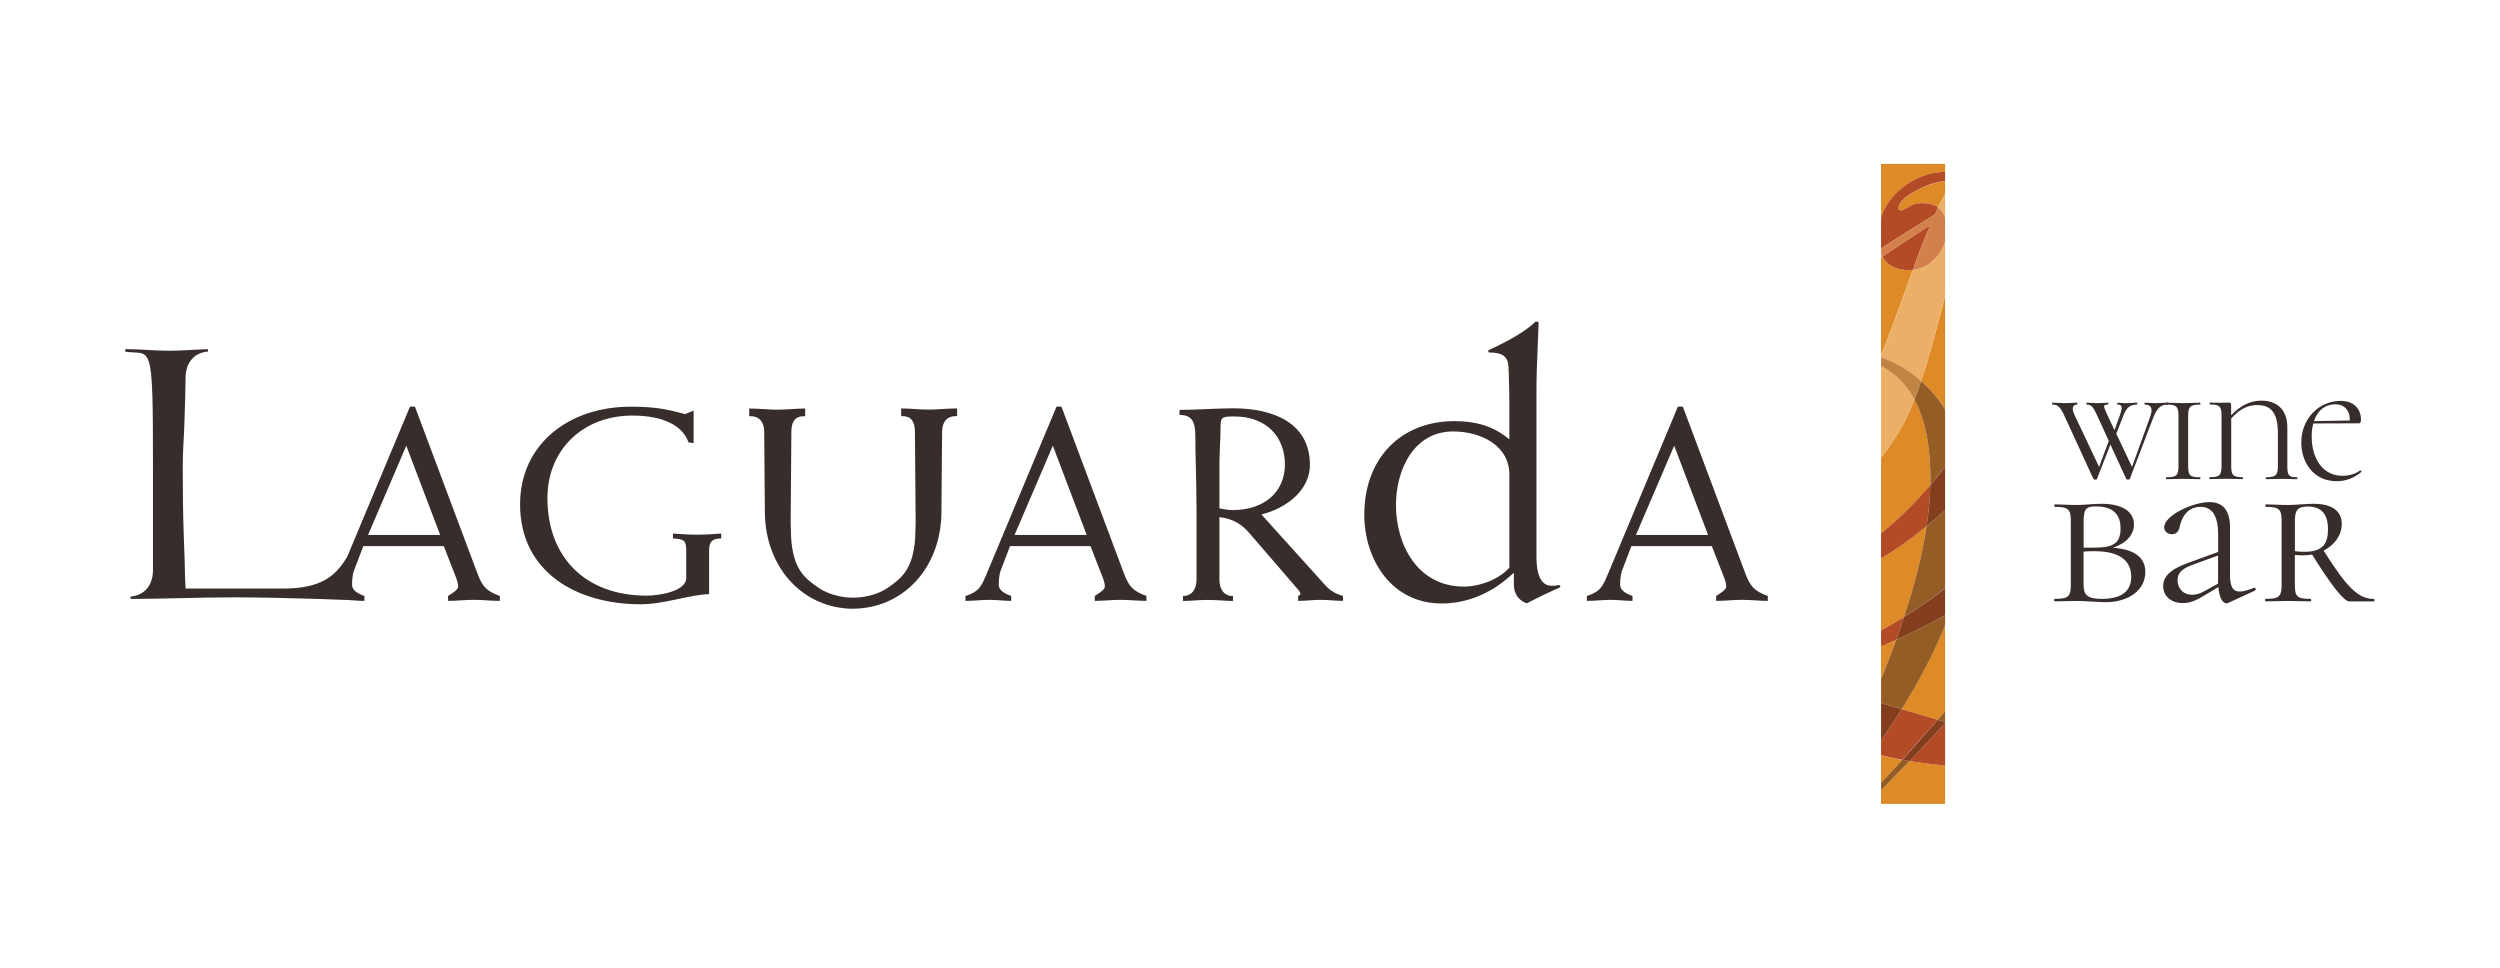 <?xml version="1.0" encoding="UTF-8"?>
<!-- Generator: Adobe Illustrator 26.2.1, SVG Export Plug-In . SVG Version: 6.00 Build 0)  -->
<svg xmlns="http://www.w3.org/2000/svg" xmlns:xlink="http://www.w3.org/1999/xlink" version="1.1" id="Capa_1" x="0px" y="0px" viewBox="0 0 310 120" style="enable-background:new 0 0 310 120;" xml:space="preserve">
<style type="text/css">
	.st0{fill:#372E2C;}
	.st1{clip-path:url(#SVGID_00000053541909121129943580000002467640821743042720_);fill:#DD8A27;}
	.st2{clip-path:url(#SVGID_00000053541909121129943580000002467640821743042720_);fill:#945D25;}
	.st3{clip-path:url(#SVGID_00000053541909121129943580000002467640821743042720_);fill:#B34B26;}
	.st4{clip-path:url(#SVGID_00000053541909121129943580000002467640821743042720_);fill:#833E1E;}
	.st5{clip-path:url(#SVGID_00000053541909121129943580000002467640821743042720_);fill:#ECAF68;}
	.st6{clip-path:url(#SVGID_00000053541909121129943580000002467640821743042720_);fill:#C08545;}
	.st7{clip-path:url(#SVGID_00000053541909121129943580000002467640821743042720_);fill:#D3804A;}
</style>
<g>
	<g>
		<path class="st0" d="M87.94,73.67c-2.78,0.13-5.52,1.26-8.52,1.26c-7.94,0-14.93-4.01-14.93-12.39c0-7.5,6.1-12.11,13.68-12.11    c2.67,0,4.2,0.2,6.77,0.92l1.07-0.44v4.04l-0.64-0.1c-0.71-2.07-3.13-3.32-6.95-3.32c-6.2,0-10.54,4.31-10.54,10.22    c0,7.26,4.6,12.11,12.33,12.11c1.35,0,4.88-0.48,4.88-2.2V68.3c0-1.29-0.25-1.46-1.64-1.53v-0.61c0.99,0.07,2,0.14,2.99,0.14    c1,0,2-0.07,2.99-0.14v0.61c-1.03,0-1.5,0.34-1.5,1.42V73.67z"></path>
		<path class="st0" d="M125.24,67.72l-1.14,2.99c-0.25,0.65-0.25,1.5-0.25,1.83c0,0.61,0.64,1.05,1.54,1.36v0.61    c-0.89,0-1.82-0.13-2.71-0.13c-0.92,0-1.85,0.13-2.96,0.13V73.9c1.78-0.55,2.03-1.36,2.67-2.85l8.62-20.63h0.61l7.73,20.63    c0.61,1.63,1.1,2.24,2.81,2.85v0.61c-1.07,0-2.13-0.13-3.21-0.13c-1.07,0-2.14,0.13-3.2,0.13V73.9c0.46-0.31,1.25-0.75,1.25-1.15    c0-0.54-0.21-0.99-0.39-1.46l-1.39-3.57H125.24z M125.81,66.33h8.94l-4.2-11.06L125.81,66.33z"></path>
		<path class="st0" d="M59.18,71.05l-7.73-20.63h-0.61L43.07,69c-1.48,2.53-3.35,3.98-7.99,3.98H23.02l-0.06-1.04    c-0.06-2.75-0.09-3.06-0.17-5.47c-0.1-2.7-0.13-5.83-0.13-8.37c0-2.69,0.13-2.98,0.22-6.02c0.07-2.24,0.13-4.16,0.13-5.18    c0-1.93,1.06-3.17,2.78-3.31v-0.29c-0.58,0.01-1.2,0.05-1.86,0.08c-0.92,0.05-1.96,0.11-3.06,0.11c-0.85,0-1.71-0.05-2.6-0.1    c-0.87-0.05-1.76-0.09-2.73-0.1v0.32c3.27,0.47,3.43-1.76,3.43,14.48v12.57c0,1.92-1.05,3.17-2.78,3.31v0.3    c2.07-0.01,4.16-0.05,6.2-0.1c2.17-0.05,4.42-0.1,6.64-0.1c2.85,0,7.11,0.09,10.5,0.2c1.11,0.04,2.13,0.07,2.97,0.11    c0.41,0,0.83,0.03,1.24,0.06c0.49,0.04,0.97,0.07,1.45,0.07V73.9c-0.89-0.31-1.53-0.75-1.53-1.36c0-0.34,0-1.19,0.25-1.83    l1.14-2.99h9.98l1.39,3.57c0.18,0.47,0.39,0.92,0.39,1.46c0,0.4-0.79,0.84-1.25,1.15v0.61c1.07,0,2.13-0.13,3.21-0.13    c1.07,0,2.14,0.13,3.21,0.13V73.9C60.28,73.29,59.78,72.68,59.18,71.05z M45.64,66.33l4.74-11.06l4.2,11.06H45.64z"></path>
		<path class="st0" d="M202.29,67.72l-1.14,2.99c-0.25,0.65-0.25,1.5-0.25,1.83c0,0.61,0.64,1.05,1.53,1.36v0.61    c-0.89,0-1.82-0.13-2.71-0.13c-0.92,0-1.85,0.13-2.95,0.13V73.9c1.78-0.55,2.03-1.36,2.67-2.85l8.62-20.63h0.61l7.73,20.63    c0.61,1.63,1.11,2.24,2.81,2.85v0.61c-1.07,0-2.14-0.13-3.21-0.13c-1.06,0-2.14,0.13-3.2,0.13V73.9c0.47-0.31,1.25-0.75,1.25-1.15    c0-0.54-0.21-0.99-0.39-1.46l-1.39-3.57H202.29z M202.86,66.33h8.94l-4.2-11.06L202.86,66.33z"></path>
		<path class="st0" d="M148.36,62.67c0-3.05-0.14-6.14-0.14-8.58c0-1.76-0.39-2.64-1.96-2.64v-0.62c1.71,0,4.78-0.2,6.66-0.2    c4.91,0,9.51,1.77,9.51,7.02c0,3.16-2.96,5.4-6.02,6.14l7.87,8.72c0.75,0.84,1.39,1.12,2.25,1.39v0.61    c-0.93,0-1.85-0.13-2.78-0.13c-0.93,0-1.85,0.13-2.78,0.13V73.9c0.11-0.07,0.29-0.17,0.29-0.24c0-0.1-0.14-0.37-0.29-0.54    l-6.09-7.06c-0.85-0.98-1.96-1.76-3.67-1.93v7.74c0,1.05,0.46,2.04,1.68,2.04v0.61c-0.89,0-1.96-0.13-3.17-0.13    c-1.07,0-2.14,0.13-3.03,0.13V73.9c1.21,0,1.68-0.98,1.68-2.04V62.67z M151.21,63.04c0.43,0.07,1,0.21,1.64,0.21    c3.92,0,6.48-2.24,6.48-5.67c0-3.32-2.21-5.94-6.27-5.94c-1.43,0-1.71,0.07-1.71,1.15c0,1.56-0.14,3.39-0.14,4.85V63.04z"></path>
		<path class="st0" d="M105.78,75.5l-0.04-0.16l-0.01,0.16l-0.15-0.01c-0.54-0.01-1.1-0.07-1.65-0.17    c-5.22-0.91-8.87-5.49-9.08-11.39c0-0.17-0.01-0.75-0.01-0.87l-0.08-9.52c0-0.58-0.17-1.93-1.7-1.93H92.9v-0.95h0.15    c0.58,0,1.15,0.04,1.69,0.07c0.53,0.03,1.08,0.07,1.62,0.07c0.62,0,1.21-0.04,1.78-0.07c0.54-0.04,1.04-0.07,1.54-0.07h0.16v0.95    h-0.16c-1.04,0-1.55,0.63-1.55,1.93l-0.09,11.31l0.06,1.89c0.28,3.75,1.54,4.88,3.42,6.16c0.87,0.57,1.59,0.81,2.46,1.01    c0.58,0.13,1.18,0.2,1.81,0.2c0.62,0,1.23-0.07,1.81-0.2c0.88-0.2,1.59-0.44,2.46-1.01c1.88-1.29,3.14-2.41,3.42-6.17l0.06-1.9    l-0.09-11.3c0-1.3-0.51-1.93-1.56-1.93h-0.15v-0.95h0.15c0.5,0,1.01,0.03,1.54,0.07c0.57,0.04,1.15,0.07,1.78,0.07    c0.54,0,1.09-0.04,1.62-0.07c0.55-0.04,1.11-0.07,1.69-0.07h0.16v0.95h-0.16c-1.53,0-1.7,1.35-1.7,1.93l-0.08,9.53    c0,0.11,0,0.69-0.01,0.86c-0.2,5.9-3.85,10.47-9.08,11.39c-0.56,0.1-1.11,0.16-1.65,0.17v0l-0.18,0L105.78,75.5z"></path>
		<path class="st0" d="M178.77,74.83c-6.3,0-9.6-5.54-9.6-11.01c0-6.94,4.49-11.6,11.18-11.6c2.62,0,4.63,0.6,6.32,1.88l0.49,0.37    v-3.79c0-1.05,0-1.22-0.01-1.6l-0.02-1.11c-0.03-1.42-0.04-1.71-0.08-2.5c-0.07-1.26-0.73-1.75-2.35-1.76    c-0.08,0-0.14-0.05-0.16-0.13c-0.02-0.08,0.02-0.15,0.09-0.18c2.75-1.27,4.61-2.4,5.71-3.46c0.03-0.03,0.07-0.05,0.11-0.05h0.17    c0.04,0,0.09,0.02,0.12,0.05c0.03,0.03,0.05,0.08,0.05,0.12c-0.05,1.39-0.1,2.42-0.13,3.28c-0.09,2.11-0.14,3.17-0.14,5.94v19.61    c0,0.93,0,3.75,1.89,3.75c0.31,0,0.6-0.03,0.87-0.09c0.01,0,0.02,0,0.03,0c0.07,0,0.13,0.04,0.16,0.11    c0.03,0.08-0.01,0.17-0.09,0.2c-1.25,0.55-2.75,1.27-3.99,1.92c-0.02,0.01-0.05,0.02-0.08,0.02c-0.02,0-0.04,0-0.06-0.01    c-0.97-0.36-1.53-1.2-1.53-2.29v-1.48l-0.5,0.44C184.73,73.67,181.81,74.83,178.77,74.83z M180.19,53.5    c-4.87,0-7.09,4.73-7.09,9.13c0,4.87,2.64,10.11,8.44,10.11c1.67,0,4.03-0.69,5.53-2.25l0.09-0.09V58.86    C187.16,55.18,183.55,53.5,180.19,53.5z"></path>
	</g>
	<g>
		<path class="st0" d="M268.79,50.17c-0.75,0-1.28,0.32-1.77,1.58l-2.93,7.65c-0.04,0.1-0.39,0.1-0.43,0l-1.97-4.28l-1.67,4.28    c-0.04,0.1-0.37,0.1-0.43,0l-3.58-7.79c-0.51-1.1-0.79-1.44-1.5-1.44c-0.08,0-0.08-0.24,0-0.24c0.47,0,1.04,0.06,1.52,0.06    c0.65,0,1.14-0.06,1.52-0.06c0.06,0,0.06,0.24,0,0.24c-0.39,0-0.77,0.26-0.33,1.24l3.07,6.49l1.2-3.23l-1.4-3.06    c-0.51-1.1-0.71-1.44-1.34-1.44c-0.06,0-0.06-0.24,0-0.24c0.43,0,0.91,0.06,1.4,0.06c0.51,0,0.93-0.06,1.24-0.06    c0.06,0,0.06,0.24,0,0.24c-0.63,0-0.61,0.12-0.1,1.24l0.91,1.93l0.65-1.81c0.39-1.06,0.3-1.36-0.26-1.36c-0.08,0-0.08-0.24,0-0.24    c0.28,0,0.49,0.06,0.93,0.06c0.63,0,0.89-0.06,1.46-0.06c0.06,0,0.06,0.24,0,0.24c-0.81,0-1.28,0.28-1.73,1.48l-0.83,2.13    l1.95,4.12l2.26-6.25c0.37-1.03,0.1-1.48-0.67-1.48c-0.06,0-0.06-0.24,0-0.24c0.41,0,0.73,0.06,1.3,0.06    c0.65,0,0.96-0.06,1.56-0.06C268.87,49.93,268.87,50.17,268.79,50.17z"></path>
		<path class="st0" d="M272.81,59.18c0.06,0,0.06,0.24,0,0.24c-0.57,0-1.28-0.04-2.11-0.04c-0.75,0-1.5,0.04-2.07,0.04    c-0.08,0-0.08-0.24,0-0.24c1.26,0,1.5-0.22,1.5-1.4v-6.21c0-1.16-0.24-1.4-1.5-1.4c-0.08,0-0.08-0.24,0-0.24    c0.57,0,1.32,0.06,2.07,0.06c0.83,0,1.56-0.06,2.11-0.06c0.06,0,0.06,0.24,0,0.24c-1.26,0-1.48,0.28-1.48,1.44v6.17    C271.34,58.96,271.53,59.18,272.81,59.18z"></path>
		<path class="st0" d="M284.82,59.42c-0.47,0-1.12-0.04-1.79-0.04c-0.81,0-1.52,0.04-2.03,0.04c-0.08,0-0.08-0.24,0-0.24    c1.22,0,1.46-0.28,1.46-1.44V53.7c0-2.78-1.08-3.47-2.56-3.47c-1.12,0-2.09,0.41-3.23,1.66v5.84c0,1.16,0.18,1.44,1.4,1.44    c0.08,0,0.08,0.24,0,0.24c-0.55,0-1.26-0.04-2.05-0.04c-0.73,0-1.48,0.04-2.03,0.04c-0.06,0-0.06-0.24,0-0.24    c1.22,0,1.48-0.22,1.48-1.4v-6.21c0-1.16-0.22-1.4-1.44-1.4c-0.06,0-0.06-0.24,0-0.24c0.45,0,0.85,0.02,1.3,0.02    c0.41,0,0.65-0.02,0.96-0.02c0.31,0,0.37,0.06,0.37,0.39v1.18c1.22-1.26,2.4-1.81,3.76-1.81c1.79,0,3.21,0.97,3.21,3.35v4.75    c0,1.18,0.18,1.4,1.18,1.4C284.9,59.18,284.9,59.42,284.82,59.42z"></path>
		<path class="st0" d="M292.8,58.53c-0.98,0.81-2.01,1.14-3.05,1.14c-2.93,0-4.39-2.39-4.39-4.81c0-2.86,2.09-5.15,4.9-5.15    c1.57,0,2.5,0.95,2.5,2.31c0,0.32-0.06,0.47-0.24,0.47l-5.67,0.02c-0.14,0.49-0.2,1.01-0.2,1.62c0,2.76,1.4,4.87,3.8,4.87    c0.73,0,1.56-0.18,2.21-0.67C292.72,58.29,292.86,58.45,292.8,58.53z M286.93,52.22l4.45-0.08c0.02-1.3-0.73-2.01-1.79-2.01    C288.33,50.13,287.38,50.88,286.93,52.22z"></path>
		<path class="st0" d="M266.02,70.92c0,2.24-2.04,3.75-4.92,3.75c-0.87,0-2.49-0.15-3.58-0.15c-0.98,0-1.99,0.05-2.75,0.05    c-0.08,0-0.08-0.31,0-0.31c1.72,0,2.01-0.28,2.01-1.77v-7.87c0-1.47-0.29-1.77-1.99-1.77c-0.08,0-0.08-0.31,0-0.31    c0.77,0,1.75,0.08,2.73,0.08c0.95,0,2.01-0.15,3.07-0.15c2.52,0,4.02,0.93,4.02,2.57c0,1.31-1.01,2.36-2.62,2.88    C264.53,68.09,266.02,69.04,266.02,70.92z M258.37,64.67v3.24h1.24c2.12,0,3.34-0.33,3.34-2.36c0-1.93-1.09-2.75-3.05-2.75    C258.68,62.79,258.37,63.1,258.37,64.67z M264.27,71.51c0-1.88-1.3-3.16-4.53-3.16c-0.48,0-0.93,0-1.38,0.05v4.09    c0,1.23,0.4,1.77,2.25,1.77C263.16,74.26,264.27,73.25,264.27,71.51z"></path>
		<path class="st0" d="M279.62,73.23l-3.29,1.52c-0.06,0.03-0.13,0.06-0.26,0.06c-0.45,0-0.9-0.71-0.99-2.02l-1.76,1.06    c-1.06,0.65-1.79,0.93-2.66,0.93c-1.57,0-2.43-0.99-2.43-2.11c0-1.06,0.7-2.02,3.14-2.89l3.68-1.34v-2.17    c0-2.58-0.93-3.42-2.18-3.42c-1.63,0-2.3,1.3-2.53,2.24c-0.1,0.4-0.19,1.15-1.02,1.15c-0.64,0-0.96-0.43-0.96-0.87    c0-1.43,3.52-3.11,5.63-3.11c1.76,0,2.53,1.18,2.53,3.08v5.87c0,1.49,0.32,2.14,1.22,2.14c0.42,0,0.99-0.16,1.76-0.47    C279.68,72.83,279.81,73.14,279.62,73.23z M275.04,72.36v-0.09v-3.39l-3.39,1.24c-1.34,0.53-1.63,1.15-1.63,1.83    c0,0.93,0.61,1.8,1.82,1.8c0.48,0,0.93-0.12,1.66-0.53L275.04,72.36z"></path>
		<path class="st0" d="M294.38,74.57h-3.1c-0.64,0-2.38-2.24-4.58-5.81c-0.37,0.08-0.74,0.1-1.11,0.1c-0.32,0-0.69,0-1.03-0.05v3.68    c0,1.49,0.26,1.77,1.96,1.77c0.08,0,0.08,0.31,0,0.31c-0.77,0-1.69-0.05-2.81-0.05c-0.98,0-2.01,0.05-2.78,0.05    c-0.08,0-0.08-0.31,0-0.31c1.69,0,1.99-0.28,1.99-1.77v-7.87c0-1.47-0.29-1.77-1.96-1.77c-0.08,0-0.08-0.31,0-0.31    c0.77,0,1.77,0.08,2.75,0.08c0.95,0,2.25-0.15,3.15-0.15c2.28,0,3.52,0.87,3.52,2.49c0,1.41-0.9,2.62-2.25,3.32    c2.89,4.58,4.29,5.99,6.25,5.99C294.46,74.26,294.46,74.57,294.38,74.57z M285.78,68.42c2.3,0,2.89-1.08,2.89-2.78    c0-1.9-0.82-2.83-2.49-2.83c-1.43,0-1.61,0.62-1.61,1.85v3.68C284.88,68.4,285.25,68.42,285.78,68.42z"></path>
	</g>
	<g>
		<defs>
			<rect id="SVGID_1_" x="233.25" y="20.31" width="7.94" height="79.37"></rect>
		</defs>
		<clipPath id="SVGID_00000109016892951208577850000013711970395217920423_">
			<use xlink:href="#SVGID_1_" style="overflow:visible;"></use>
		</clipPath>
		<path style="clip-path:url(#SVGID_00000109016892951208577850000013711970395217920423_);fill:#DD8A27;" d="M232.82,45.19    c-1.59-0.72-3.47-1.09-5.64-1.09c-1.2,0-2.46,0.15-3.79,0.46c-2,3.54-4.52,6.8-7.57,9.79c-5.33,5.22-10.44,7.84-15.33,7.84    c-0.26,0-0.53-0.01-0.8-0.04c-0.64,0.93-1.25,1.87-1.83,2.84c0.71,1.69,1.7,3.18,2.97,4.46c1.54,1.55,3.38,2.69,5.53,3.41    c2.21-0.82,4.38-1.89,6.53-3.21c1.82-1.12,3.56-2.37,5.21-3.77c-0.96-0.39-1.43-1.27-1.43-2.66c0-1.56,0.67-2.93,2-4.08    c1.34-1.16,2.92-1.74,4.76-1.74c0.81,0,1.56,0.12,2.24,0.36c0.62-0.83,1.22-1.69,1.8-2.58c1.9-2.87,3.39-5.54,4.49-8.01    C232.22,46.63,232.5,45.96,232.82,45.19z M219.61,60.66c0.83-0.12,1.29-0.18,1.38-0.18c0.86,0,1.44,0.3,1.74,0.91    c0.83-0.92,1.62-1.89,2.4-2.9c-0.52-0.15-1.09-0.22-1.7-0.22c-1.01,0-2.01,0.23-3,0.7c-0.99,0.47-1.49,0.94-1.49,1.42    c0,0.18,0.1,0.27,0.31,0.27H219.61z M214.74,54.21c2.84-2.77,5.26-5.86,7.25-9.27c-1.84,0.56-3.81,1.39-5.89,2.5    c-4.18,2.23-7.99,5.11-11.43,8.66c-1.62,1.68-3.1,3.45-4.44,5.3c0.12,0,0.24,0.01,0.36,0.01    C205.1,61.41,209.81,59.01,214.74,54.21z M195.7,69.07c-0.92,1.97-1.66,3.88-2.2,5.74c0.59,0.04,1.2,0.06,1.82,0.06    c3.07,0,6.1-0.45,9.07-1.34c-2.64-0.98-4.93-2.46-6.86-4.45c-0.42-0.43-0.81-0.88-1.18-1.34    C196.13,68.18,195.91,68.62,195.7,69.07z M212.75,73.82c5.69,0,11.04-1.51,16.06-4.53c0.31-1.36,0.46-2.67,0.46-3.94    c0-1.38-0.21-2.59-0.65-3.61c-6.01,5.65-12.45,9.6-19.31,11.83C210.39,73.74,211.54,73.82,212.75,73.82z M196.62,59.93    c0.02,0.21,0.05,0.42,0.07,0.62c0.31,0.14,0.62,0.27,0.93,0.37c1.4-1.77,2.99-3.54,4.78-5.3c6.69-6.6,13.43-10.53,20.21-11.8    c1.19-2.18,2.22-4.48,3.08-6.91l-3.19,2.2C210.66,47.42,202.03,54.35,196.62,59.93z M197.11,61.59c-0.09-0.03-0.17-0.06-0.26-0.09    c0.02,0.12,0.04,0.23,0.07,0.35C196.98,61.77,197.04,61.68,197.11,61.59z M233.42,31.8c-2.05,1.37-4.19,2.81-6.42,4.34    c-0.8,2.62-1.83,5.11-3.1,7.48c1.19-0.16,2.37-0.24,3.56-0.24c2.07,0,3.97,0.3,5.71,0.9c1.03-2.59,2.37-6.2,4.03-10.81    c-0.15,0.01-0.3,0.02-0.45,0.02C235.13,33.49,234.01,32.93,233.42,31.8z M244.81,22.92c-0.11,0.29-0.22,0.59-0.33,0.88    c0.33-0.2,0.65-0.4,0.96-0.61C245.23,23.09,245.02,23,244.81,22.92z M238.22,47.25c0.49,0.44,0.97,0.92,1.42,1.43    c1.63,1.85,2.83,4.01,3.61,6.47c5.12-7.3,7.68-14.39,7.68-21.28c0-3.3-0.85-6.04-2.53-8.21c-0.64-0.82-1.35-1.48-2.12-1.99    c-0.71,0.46-1.43,0.91-2.17,1.36c-0.58,1.86-1.43,5.24-2.56,10.14C240.37,40.12,239.26,44.15,238.22,47.25z M249.65,20.31h-3.72    c-0.24,0.5-0.48,1.02-0.7,1.54c0.47,0.16,0.92,0.36,1.35,0.59C247.66,21.73,248.68,21.02,249.65,20.31z M238.89,65.26    c-3.16,2.6-6.44,4.67-9.85,6.22c-1.14,3.6-3.22,7.39-6.24,11.37c4.73-1.65,9.16-3.77,13.31-6.35    C237.45,72.41,238.38,68.66,238.89,65.26z M203.38,94.54c4.66,0,9.22-2.14,13.7-6.41c-0.88-0.36-1.78-0.73-2.7-1.11l-1.53-0.62    c-5.37,1.24-11.21,1.86-17.52,1.86c-0.67,0-1.32-0.01-1.95-0.02c0.48,1.15,1.13,2.17,1.94,3.06    C197.31,93.46,200,94.54,203.38,94.54z M236.75,25.63c0.41-0.29,0.95-0.43,1.65-0.43c0.81,0,1.45,0.18,1.93,0.55    c0.54-1.15,1.12-2.26,1.72-3.33c-0.06,0-0.11,0-0.17,0c-1.3,0-2.71,0.4-4.22,1.21c-1.51,0.81-2.26,1.56-2.26,2.26    c0.04,0.16,0.16,0.25,0.37,0.25C235.81,26.12,236.14,25.96,236.75,25.63z M211.09,85.71c-7.83-2.58-14.05-4.33-18.66-5.27    c-0.06,0.68-0.08,1.34-0.08,2c0,1.72,0.21,3.28,0.63,4.66c0.79,0.02,1.62,0.03,2.48,0.03C201.85,87.14,207.06,86.67,211.09,85.71z     M221.38,83.33c0.4-0.52,0.81-1.05,1.21-1.61c2.53-3.48,4.35-6.75,5.44-9.8c-4.77,2.01-9.78,3.01-15.04,3.01    c-2.18,0-4.21-0.22-6.09-0.66c-3.74,0.98-7.59,1.48-11.58,1.48c-0.7,0-1.39-0.02-2.06-0.07c-0.18,0.69-0.34,1.38-0.46,2.06    c7.55,0.22,16.98,2.11,28.3,5.68C221.2,83.39,221.29,83.36,221.38,83.33z M189.99,80.42c0-0.14,0-0.28,0-0.42    c-1.26-0.2-2.37-0.31-3.31-0.35v7.03c1.32,0.17,2.82,0.29,4.48,0.37C190.38,85.1,189.99,82.88,189.99,80.42z M236.8,94.38    c-1.89,1.97-3.65,3.74-5.28,5.31h33.42v-7.56c-3.52,2.08-8.42,3.13-14.71,3.13C244.92,95.26,240.44,94.96,236.8,94.38z     M217.88,88.45c-4.74,4.57-9.6,6.85-14.57,6.85c-3.92,0-7.12-1.38-9.6-4.15c-0.81-0.9-1.49-1.89-2.03-2.97    c-1.85-0.08-3.52-0.21-5-0.41v11.91h38.87c1.37-2.26,2.67-4.62,3.91-7.09C226.06,91.57,222.2,90.19,217.88,88.45z M235.54,94.6    c0.11-0.12,0.22-0.25,0.35-0.38c-0.25-0.05-0.5-0.09-0.74-0.14c-0.93-0.2-1.91-0.43-2.94-0.7c-1.43,2.03-3,4.13-4.71,6.31h3.11    C232.21,98.16,233.86,96.46,235.54,94.6z M241.31,89.55c3.11,0.9,5.43,1.54,6.97,1.92c3.54,0.91,6.57,1.36,9.1,1.36    c2.72,0,5.24-0.73,7.57-2.2V63.01c-3.62,3.84-8.96,9.83-16.01,17.95C246.22,84.09,243.68,86.95,241.31,89.55z M251.02,20.31    c-1.14,0.88-2.35,1.75-3.62,2.6c1.1,0.72,2.11,1.69,3.01,2.89c2.26,3.02,3.39,6.88,3.39,11.58c0,8.27-3.19,15.88-9.58,22.84    c0.06,0.77,0.09,1.56,0.09,2.37c0,2.87-0.37,5.8-1.12,8.81c3.86-3.18,7.43-6.84,10.69-10.97c5.27-6.66,8.95-13.52,11.06-20.57    V20.31H251.02z M251.4,69.48c-2.93,2.36-6.13,4.52-9.61,6.48c-0.72,1.97-1.59,3.97-2.61,6c-0.96,1.91-2.09,3.9-3.38,5.98    c1.62,0.48,3.11,0.92,4.47,1.31c3.29-3.75,7.97-9.13,14.04-16.13c3.83-4.43,7.38-8.26,10.63-11.48v-6.99    C261.39,60.15,256.88,65.09,251.4,69.48z M232.14,86.85c0.55-1.26,1.08-2.54,1.6-3.85c0.5-1.25,0.96-2.47,1.39-3.67    c-3.88,1.75-8.05,3.3-12.5,4.65C226.13,85.04,229.3,86,232.14,86.85z M201.17,49.8c0,1.05-0.4,1.95-1.21,2.72    c-0.81,0.77-1.76,1.15-2.85,1.15c-0.15,0-0.29-0.01-0.42-0.02c-0.13,1.27-0.19,2.54-0.19,3.82c0,0.43,0.01,0.85,0.03,1.26    c6.5-6.68,16.39-14.41,29.65-23.18c0.8-2.87,1.21-5.35,1.21-7.44c0-3.17-0.92-5.77-2.75-7.79h-9.01c-0.7,0.65-1.4,1.33-2.1,2.03    c-7.97,7.97-13.15,16.11-15.52,24.42C200.12,46.79,201.17,47.8,201.17,49.8z M227.39,34.72c2-1.35,3.9-2.62,5.7-3.79    c-0.12-0.48-0.19-1.03-0.19-1.65c0-2.23,0.87-4.12,2.6-5.67c1.73-1.55,3.82-2.32,6.26-2.32c0.31,0,0.62,0.01,0.92,0.04    c0.2-0.34,0.41-0.68,0.62-1.01h-17.49c1.63,2.1,2.45,4.77,2.45,7.99C228.26,30.36,227.97,32.5,227.39,34.72z M239.37,59.35    c0-4.1-0.66-7.37-1.98-9.81c-0.28,0.72-0.56,1.37-0.83,1.95c-1.49,3.16-3.92,6.37-7.3,9.64c0.54,1.15,0.81,2.49,0.81,4.04    c0,1.16-0.11,2.34-0.33,3.54c3.36-2.17,6.57-5.02,9.62-8.56C239.36,59.88,239.37,59.62,239.37,59.35z M194.63,65.19    c-0.36-0.65-0.69-1.33-0.98-2.03c-2.65,3-4.97,6.12-6.97,9.35v0.7c1.26,0.55,2.6,0.96,4.02,1.23    C191.43,71.34,192.75,68.26,194.63,65.19z M190.5,75.34c-1.35-0.24-2.62-0.6-3.82-1.06v3.62c1.06-0.09,2.21-0.15,3.45-0.17    C190.22,76.93,190.34,76.14,190.5,75.34z M192,56.28c-0.23-0.77-0.34-1.57-0.34-2.42c0-0.68,0.07-1.33,0.22-1.95    c0.39-11.85,6.01-22.39,16.85-31.6h-6.15c-4.07,2.28-8.07,5.65-12.01,10.09c-1.42,1.6-2.72,3.22-3.89,4.84v35.29    c1.75-2.61,3.95-5.39,6.6-8.33C192.63,60.4,192.2,58.42,192,56.28z M199.05,20.31h-12.37v9.49c1.97-2,4.15-3.9,6.57-5.71    C195.19,22.64,197.12,21.38,199.05,20.31z"></path>
		<path style="clip-path:url(#SVGID_00000109016892951208577850000013711970395217920423_);fill:#945D25;" d="M204.67,56.1    c3.44-3.55,7.25-6.44,11.43-8.66c2.09-1.11,4.05-1.94,5.89-2.5c0.21-0.37,0.42-0.74,0.63-1.11c-6.79,1.27-13.52,5.2-20.21,11.8    c-1.79,1.76-3.38,3.53-4.78,5.3c0.83,0.28,1.7,0.44,2.6,0.47C201.57,59.55,203.05,57.78,204.67,56.1z M199.69,62.15    c-0.82-0.07-1.68-0.26-2.59-0.56c-0.07,0.09-0.13,0.17-0.2,0.26c0.23,1.12,0.54,2.16,0.95,3.14    C198.44,64.03,199.05,63.08,199.69,62.15z M195.7,69.07c0.21-0.45,0.43-0.89,0.65-1.33c-0.64-0.8-1.22-1.65-1.72-2.56    c-1.89,3.07-3.2,6.16-3.94,9.26c0.9,0.18,1.84,0.3,2.81,0.37C194.05,72.95,194.78,71.04,195.7,69.07z M192.8,77.74    c0.13-0.68,0.28-1.37,0.46-2.06c-0.95-0.07-1.88-0.18-2.76-0.34c-0.16,0.8-0.28,1.59-0.37,2.39c0.4-0.01,0.81-0.01,1.23-0.01    C191.83,77.72,192.31,77.73,192.8,77.74z M239.36,60.15c0.44-0.51,0.87-1.03,1.31-1.57c0.92-1.15,1.79-2.29,2.58-3.43    c-0.78-2.46-1.98-4.62-3.61-6.47c-0.45-0.52-0.93-0.99-1.42-1.43c-0.28,0.83-0.56,1.6-0.83,2.3c1.32,2.45,1.98,5.72,1.98,9.81    C239.37,59.62,239.36,59.88,239.36,60.15z M244.3,62.6c0-0.81-0.03-1.6-0.09-2.37c-0.95,1.03-1.97,2.05-3.06,3.06    c-0.75,0.69-1.5,1.34-2.26,1.97c-0.51,3.4-1.44,7.15-2.79,11.24c2.46-1.53,4.82-3.23,7.08-5.09    C243.93,68.41,244.3,65.47,244.3,62.6z M232.82,45.19c0.12-0.29,0.24-0.59,0.36-0.91c-1.74-0.6-3.65-0.9-5.71-0.9    c-1.19,0-2.38,0.08-3.56,0.24c-0.17,0.32-0.34,0.63-0.52,0.94c1.33-0.31,2.59-0.46,3.79-0.46    C229.35,44.1,231.23,44.46,232.82,45.19z M229.74,68.71c0.22-1.2,0.33-2.38,0.33-3.54c0-1.54-0.27-2.89-0.81-4.04    c-0.06,0.06-0.12,0.12-0.18,0.18c-0.15,0.15-0.3,0.29-0.45,0.43c0.43,1.02,0.65,2.22,0.65,3.61c0,1.27-0.15,2.58-0.46,3.94    C229.12,69.1,229.43,68.91,229.74,68.71z M203.38,94.54c-3.38,0-6.06-1.08-8.05-3.25c-0.81-0.89-1.46-1.91-1.94-3.06    c-0.59-0.01-1.16-0.03-1.71-0.05c0.55,1.08,1.22,2.07,2.03,2.97c2.48,2.77,5.68,4.15,9.6,4.15c4.97,0,9.83-2.28,14.57-6.85    c-0.27-0.11-0.53-0.21-0.8-0.32C212.6,92.4,208.03,94.54,203.38,94.54z M235.13,79.33c-0.43,1.2-0.89,2.42-1.39,3.67    c-0.52,1.31-1.05,2.59-1.6,3.85c1.29,0.39,2.52,0.75,3.67,1.09c1.29-2.08,2.42-4.07,3.38-5.98c1.02-2.03,1.89-4.03,2.61-6    C239.68,77.16,237.45,78.28,235.13,79.33z M254.31,73.12c-6.07,7.01-10.75,12.38-14.04,16.13c0.35,0.1,0.7,0.2,1.03,0.3    c2.38-2.6,4.92-5.47,7.63-8.59c7.05-8.12,12.39-14.1,16.01-17.95v-1.37C261.69,64.86,258.15,68.69,254.31,73.12z M235.54,94.6    c-1.68,1.86-3.33,3.55-4.94,5.08h0.92c1.63-1.57,3.39-3.34,5.28-5.31c-0.31-0.05-0.62-0.1-0.91-0.16    C235.76,94.36,235.65,94.48,235.54,94.6z M229.45,92.59c-1.24,2.47-2.54,4.83-3.91,7.09h1.94c1.71-2.18,3.28-4.28,4.71-6.31    C231.32,93.14,230.41,92.88,229.45,92.59z M222.74,61.39c-0.31-0.61-0.89-0.91-1.74-0.91c-0.09,0-0.55,0.06-1.38,0.18h-0.36    c-0.21,0-0.31-0.09-0.31-0.27c0-0.48,0.5-0.95,1.49-1.42c0.99-0.47,1.99-0.7,3-0.7c0.61,0,1.17,0.07,1.7,0.22    c0.18-0.24,0.37-0.48,0.55-0.72c-0.68-0.24-1.43-0.36-2.24-0.36c-1.84,0-3.42,0.58-4.76,1.74c-1.33,1.16-2,2.52-2,4.08    c0,1.39,0.48,2.27,1.43,2.66C219.73,64.52,221.28,63.02,222.74,61.39z M228.03,71.92c-1.09,3.06-2.9,6.33-5.44,9.8    c-0.4,0.55-0.81,1.09-1.21,1.61c0.47-0.15,0.94-0.31,1.41-0.48c3.02-3.98,5.11-7.77,6.24-11.37    C228.7,71.63,228.37,71.78,228.03,71.92z M192.35,82.45c0-0.66,0.03-1.33,0.08-2c-0.87-0.18-1.68-0.32-2.44-0.44    c0,0.14,0,0.28,0,0.42c0,2.47,0.39,4.68,1.17,6.63c0.59,0.03,1.19,0.05,1.82,0.06C192.56,85.72,192.35,84.17,192.35,82.45z"></path>
		<path style="clip-path:url(#SVGID_00000109016892951208577850000013711970395217920423_);fill:#B34B26;" d="M190.13,77.73    c-1.24,0.02-2.4,0.08-3.45,0.17v1.75c0.94,0.03,2.05,0.15,3.31,0.35C190,79.25,190.05,78.49,190.13,77.73z M197.93,46.76    c0.03,0,0.06,0,0.09,0c2.38-8.31,7.55-16.46,15.52-24.42c0.7-0.7,1.4-1.37,2.1-2.03h-6.91c-10.84,9.22-16.46,19.75-16.85,31.6    c0.28-1.15,0.82-2.17,1.61-3.07C194.71,47.46,196.2,46.76,197.93,46.76z M239.36,60.15c-3.06,3.54-6.26,6.39-9.62,8.56    c-0.17,0.91-0.4,1.84-0.7,2.77c3.41-1.55,6.7-3.63,9.85-6.22C239.16,63.46,239.32,61.75,239.36,60.15z M186.68,86.68v1.09    c1.48,0.2,3.14,0.33,5,0.41c-0.19-0.37-0.36-0.75-0.51-1.13C189.5,86.97,188,86.85,186.68,86.68z M246.59,22.44    c-0.44-0.23-0.89-0.43-1.35-0.59c-0.15,0.35-0.29,0.7-0.43,1.06c0.22,0.08,0.43,0.17,0.63,0.28    C245.83,22.94,246.22,22.69,246.59,22.44z M236.75,33.49c0.15,0,0.3-0.01,0.45-0.02c0.03-0.07,0.05-0.15,0.08-0.22    c0.58-1.7,1.27-3.48,2.08-5.34c-1.89,1.21-3.87,2.51-5.94,3.89C234.01,32.93,235.13,33.49,236.75,33.49z M253.79,37.39    c0-4.71-1.13-8.57-3.39-11.58c-0.9-1.21-1.91-2.17-3.01-2.89c-0.37,0.25-0.75,0.5-1.13,0.74c0.78,0.51,1.48,1.17,2.12,1.99    c1.69,2.17,2.53,4.9,2.53,8.21c0,6.89-2.56,13.99-7.68,21.28c0.5,1.57,0.82,3.26,0.96,5.08C250.6,53.28,253.79,45.67,253.79,37.39    z M209.31,73.57c-0.8,0.26-1.6,0.49-2.41,0.71c1.88,0.44,3.91,0.66,6.09,0.66c5.26,0,10.27-1,15.04-3.01    c0.32-0.9,0.58-1.77,0.77-2.64c-5.02,3.02-10.37,4.53-16.06,4.53C211.54,73.82,210.39,73.74,209.31,73.57z M239.94,26.59    c0.13-0.29,0.26-0.57,0.39-0.85c-0.48-0.36-1.12-0.55-1.93-0.55c-0.7,0-1.24,0.14-1.65,0.43c-0.61,0.33-0.94,0.5-0.98,0.5    c-0.2,0-0.33-0.08-0.37-0.25c0-0.7,0.75-1.46,2.26-2.26c1.51-0.81,2.91-1.21,4.22-1.21c0.06,0,0.11,0,0.17,0    c0.21-0.36,0.41-0.72,0.63-1.08c-0.3-0.02-0.61-0.04-0.92-0.04c-2.44,0-4.53,0.77-6.26,2.32c-1.73,1.55-2.6,3.44-2.6,5.67    c0,0.62,0.06,1.16,0.19,1.65C235.55,29.32,237.84,27.87,239.94,26.59z M194.84,60.52c-1.43-1.25-2.38-2.66-2.85-4.24    c0.2,2.14,0.63,4.12,1.29,5.93C193.79,61.66,194.31,61.09,194.84,60.52z M248.27,91.48c-1.54-0.39-3.86-1.03-6.97-1.92    c-1.57,1.72-3.08,3.33-4.5,4.82c3.64,0.59,8.11,0.88,13.42,0.88c6.29,0,11.2-1.04,14.71-3.13v-1.49c-2.33,1.47-4.85,2.2-7.57,2.2    C254.85,92.84,251.82,92.38,248.27,91.48z M235.81,87.94c-1.09,1.75-2.29,3.56-3.61,5.43c1.03,0.27,2.01,0.51,2.94,0.7    c0.24,0.05,0.49,0.1,0.74,0.14c0.97-1.08,2.43-2.73,4.39-4.96C238.92,88.86,237.43,88.42,235.81,87.94z M235.13,79.33    c0.35-0.96,0.67-1.91,0.98-2.83c-4.15,2.58-8.58,4.7-13.31,6.35c-0.43,0.57-0.88,1.14-1.35,1.71c-1.18,1.44-2.37,2.74-3.56,3.89    c4.32,1.73,8.18,3.11,11.57,4.14c0.93-1.85,1.82-3.77,2.68-5.74c-2.84-0.85-6.01-1.81-9.51-2.87    C227.08,82.64,231.25,81.09,235.13,79.33z M253.88,60.44c-3.27,4.13-6.83,7.79-10.69,10.97c-0.37,1.5-0.84,3.02-1.39,4.55    c3.48-1.96,6.68-4.12,9.61-6.48c5.47-4.39,9.99-9.34,13.54-14.84V39.87C262.83,46.92,259.15,53.78,253.88,60.44z M194.63,65.19    c0.68-1.11,1.44-2.22,2.28-3.33c-0.02-0.12-0.05-0.23-0.07-0.35c-0.4-0.14-0.81-0.3-1.23-0.49c-0.67,0.71-1.33,1.42-1.97,2.14    C193.94,63.86,194.27,64.54,194.63,65.19z M195.42,49.07c0-0.2-0.1-0.29-0.29-0.29c-0.55,0-1.11,0.59-1.69,1.76    c-0.58,1.17-0.87,2.33-0.87,3.48c0,2.15,0.98,4.08,2.94,5.78c0.33-0.35,0.66-0.7,1.01-1.06c-0.02-0.41-0.03-0.83-0.03-1.26    c0-1.28,0.06-2.55,0.19-3.82c-1.3-0.13-1.94-0.89-1.94-2.28c0-0.49,0.16-1.01,0.48-1.57C195.36,49.38,195.42,49.13,195.42,49.07z     M196.7,60.55c-0.03-0.2-0.05-0.41-0.07-0.62c-0.13,0.13-0.25,0.26-0.38,0.39C196.39,60.41,196.54,60.48,196.7,60.55z     M221.1,83.42c-11.32-3.57-20.75-5.46-28.3-5.68c-0.17,0.91-0.29,1.81-0.37,2.7c4.61,0.94,10.83,2.69,18.66,5.27    c-4.03,0.95-9.24,1.43-15.63,1.43c-0.86,0-1.68-0.01-2.48-0.03c0.12,0.39,0.25,0.76,0.4,1.12c0.63,0.01,1.28,0.02,1.95,0.02    c6.31,0,12.15-0.62,17.52-1.86l1.53,0.62c0.92,0.39,1.82,0.76,2.7,1.11c1.44-1.38,2.88-2.98,4.3-4.8    C221.29,83.36,221.2,83.39,221.1,83.42z M204.39,73.53c0.66-0.2,1.32-0.42,1.98-0.66c-2.15-0.72-3.99-1.86-5.53-3.41    c-1.27-1.28-2.26-2.76-2.97-4.46c-0.53,0.9-1.04,1.81-1.51,2.75c0.37,0.46,0.77,0.91,1.18,1.34    C199.47,71.07,201.75,72.55,204.39,73.53z"></path>
		<path style="clip-path:url(#SVGID_00000109016892951208577850000013711970395217920423_);fill:#833E1E;" d="M194.63,65.19    c0.5,0.9,1.08,1.75,1.72,2.56c0.47-0.93,0.98-1.85,1.51-2.75c-0.41-0.98-0.73-2.03-0.95-3.14    C196.08,62.96,195.32,64.07,194.63,65.19z M191.16,87.05c0.16,0.39,0.33,0.77,0.51,1.13c0.55,0.02,1.12,0.04,1.71,0.05    c-0.15-0.36-0.29-0.74-0.4-1.12C192.35,87.1,191.75,87.08,191.16,87.05z M217.08,88.13c0.27,0.11,0.54,0.22,0.8,0.32    c1.19-1.15,2.38-2.45,3.56-3.89c0.47-0.57,0.92-1.15,1.35-1.71c-0.47,0.16-0.94,0.32-1.41,0.48    C219.96,85.15,218.52,86.75,217.08,88.13z M244.21,60.23c-0.15-1.82-0.47-3.51-0.96-5.08c-0.8,1.14-1.66,2.28-2.58,3.43    c-0.43,0.54-0.87,1.06-1.31,1.57c-0.04,1.61-0.19,3.31-0.47,5.11c0.76-0.63,1.51-1.28,2.26-1.97    C242.24,62.28,243.26,61.26,244.21,60.23z M192.8,77.74c-0.49-0.01-0.97-0.02-1.44-0.02c-0.42,0-0.83,0-1.23,0.01    c-0.08,0.76-0.13,1.51-0.14,2.27c0.76,0.12,1.57,0.27,2.44,0.44C192.51,79.56,192.63,78.66,192.8,77.74z M228.8,69.29    c-0.2,0.86-0.45,1.74-0.77,2.64c0.34-0.14,0.67-0.29,1.01-0.44c0.3-0.94,0.53-1.86,0.7-2.77C229.43,68.91,229.12,69.1,228.8,69.29    z M235.89,94.22c0.3,0.05,0.6,0.11,0.91,0.16c1.43-1.49,2.93-3.1,4.5-4.82c-0.33-0.1-0.68-0.2-1.03-0.3    C238.32,91.49,236.86,93.14,235.89,94.22z M235.13,79.33c2.32-1.05,4.55-2.17,6.67-3.37c0.56-1.53,1.02-3.05,1.39-4.55    c-2.26,1.86-4.62,3.56-7.08,5.09C235.8,77.43,235.48,78.37,235.13,79.33z M229.45,92.59c0.95,0.29,1.87,0.55,2.75,0.78    c1.32-1.87,2.52-3.68,3.61-5.43c-1.16-0.34-2.38-0.71-3.67-1.09C231.28,88.83,230.38,90.74,229.45,92.59z"></path>
		<path style="clip-path:url(#SVGID_00000109016892951208577850000013711970395217920423_);fill:#ECAF68;" d="M196.84,61.5    c0.09,0.03,0.18,0.06,0.26,0.09c0.17-0.22,0.34-0.44,0.52-0.67c-0.31-0.11-0.62-0.23-0.93-0.37    C196.74,60.88,196.79,61.19,196.84,61.5z M191.66,53.86c0,0.85,0.11,1.65,0.34,2.42c-0.09-0.98-0.14-1.99-0.14-3.03    c0-0.45,0.01-0.89,0.02-1.33C191.73,52.53,191.66,53.18,191.66,53.86z M202.58,20.31h-3.53c-1.93,1.07-3.86,2.33-5.8,3.78    c-2.41,1.81-4.6,3.72-6.57,5.71v5.45c1.17-1.62,2.47-3.24,3.89-4.84C194.51,25.96,198.51,22.6,202.58,20.31z M201.17,49.8    c0-2-1.05-3.01-3.15-3.03c-0.65,2.28-1.09,4.58-1.33,6.88c0.13,0.01,0.27,0.02,0.42,0.02c1.09,0,2.04-0.38,2.85-1.15    C200.77,51.75,201.17,50.85,201.17,49.8z M245.94,20.31h-2.64c-0.21,0.33-0.42,0.67-0.62,1.01c0.9,0.07,1.75,0.25,2.56,0.53    C245.46,21.33,245.69,20.82,245.94,20.31z M226.18,35.55c-13.26,8.77-23.15,16.5-29.65,23.18c0.02,0.41,0.05,0.81,0.09,1.2    c5.4-5.58,14.03-12.52,25.89-20.81l3.19-2.2c-0.86,2.43-1.89,4.73-3.08,6.91c0.43-0.08,0.86-0.15,1.29-0.21    c1.26-2.37,2.29-4.87,3.1-7.48c2.23-1.53,4.37-2.97,6.42-4.34c-0.14-0.26-0.25-0.55-0.33-0.87c-1.8,1.18-3.7,2.44-5.7,3.79    c0.58-2.22,0.87-4.36,0.87-6.41c0-3.22-0.82-5.89-2.45-7.99h-1.16c1.83,2.02,2.75,4.62,2.75,7.79    C227.39,30.2,226.98,32.68,226.18,35.55z M214.74,54.21c-4.92,4.8-9.64,7.2-14.15,7.2c-0.12,0-0.24,0-0.36-0.01    c-0.18,0.25-0.36,0.5-0.53,0.75c0.27,0.02,0.54,0.04,0.8,0.04c4.89,0,10-2.61,15.33-7.84c3.05-2.99,5.57-6.25,7.57-9.79    c-0.46,0.11-0.92,0.23-1.4,0.37C220,48.35,217.58,51.44,214.74,54.21z M195.32,74.87c-0.62,0-1.22-0.02-1.82-0.06    c-0.09,0.29-0.17,0.58-0.24,0.87c0.67,0.05,1.36,0.07,2.06,0.07c3.98,0,7.84-0.49,11.58-1.48c-0.87-0.2-1.71-0.45-2.51-0.75    C201.42,74.42,198.4,74.87,195.32,74.87z M244.48,23.8c0.11-0.3,0.22-0.59,0.33-0.88c-0.85-0.32-1.77-0.49-2.75-0.51    c-0.6,1.07-1.18,2.19-1.72,3.33c0.71,0.54,1.06,1.47,1.06,2.8c0,1.32-0.46,2.48-1.37,3.47c-0.81,0.87-1.74,1.36-2.82,1.47    c-1.66,4.61-3,8.22-4.03,10.81c1.86,0.64,3.54,1.63,5.04,2.97c1.04-3.1,2.15-7.13,3.32-12.09c1.13-4.9,1.98-8.28,2.56-10.14    c0.74-0.45,1.47-0.9,2.17-1.36c-0.27-0.18-0.54-0.33-0.82-0.47C245.12,23.39,244.8,23.59,244.48,23.8z M249.65,20.31    c-0.97,0.71-1.99,1.42-3.06,2.13c0.27,0.14,0.54,0.3,0.8,0.47c1.27-0.86,2.48-1.72,3.62-2.6H249.65z M232.82,45.19    c-0.31,0.77-0.59,1.44-0.84,1.99c-1.1,2.46-2.59,5.13-4.49,8.01c-0.58,0.89-1.18,1.75-1.8,2.58c0.99,0.35,1.84,0.94,2.56,1.78    c0.41,0.48,0.74,1,1.01,1.58c3.38-3.27,5.81-6.48,7.3-9.64c0.27-0.58,0.55-1.23,0.83-1.95C236.31,47.54,234.78,46.08,232.82,45.19    z M225.14,58.49c-0.77,1.01-1.57,1.97-2.4,2.9c0.17,0.34,0.26,0.77,0.26,1.3c0,0.93-0.36,1.74-1.07,2.41    c-0.71,0.68-1.54,1.02-2.49,1.02c-0.51,0-0.96-0.08-1.33-0.23c-1.65,1.39-3.39,2.65-5.21,3.77c-2.15,1.32-4.33,2.39-6.53,3.21    c0.92,0.31,1.9,0.55,2.94,0.71c6.87-2.23,13.3-6.18,19.31-11.83c-0.24-0.58-0.55-1.1-0.93-1.56    C227,59.34,226.14,58.78,225.14,58.49z M193.28,62.21c-2.66,2.94-4.86,5.72-6.6,8.33v1.97c2-3.23,4.32-6.35,6.97-9.35    C193.52,62.85,193.4,62.53,193.28,62.21z M186.68,74.28c1.2,0.46,2.47,0.82,3.82,1.06c0.06-0.3,0.13-0.6,0.2-0.9    c-1.42-0.28-2.76-0.69-4.02-1.23V74.28z"></path>
		<path style="clip-path:url(#SVGID_00000109016892951208577850000013711970395217920423_);fill:#C08545;" d="M218.11,65.89    c0.37,0.15,0.81,0.23,1.33,0.23c0.95,0,1.78-0.34,2.49-1.02c0.71-0.68,1.07-1.48,1.07-2.41c0-0.53-0.09-0.96-0.26-1.3    C221.28,63.02,219.73,64.52,218.11,65.89z M197.11,61.59c0.9,0.3,1.77,0.49,2.59,0.56c0.18-0.25,0.35-0.5,0.53-0.75    c-0.9-0.03-1.77-0.19-2.6-0.47C197.45,61.15,197.28,61.37,197.11,61.59z M190.5,75.34c0.89,0.16,1.81,0.28,2.76,0.34    c0.08-0.29,0.16-0.58,0.24-0.87c-0.97-0.07-1.9-0.19-2.81-0.37C190.63,74.74,190.56,75.04,190.5,75.34z M221.99,44.94    c0.47-0.14,0.94-0.27,1.4-0.37c0.18-0.31,0.35-0.63,0.52-0.94c-0.43,0.06-0.86,0.13-1.29,0.21    C222.41,44.2,222.2,44.57,221.99,44.94z M225.68,57.77c-0.18,0.24-0.36,0.48-0.55,0.72c1.01,0.29,1.86,0.85,2.55,1.69    c0.38,0.46,0.69,0.98,0.93,1.56c0.15-0.14,0.3-0.29,0.45-0.43c0.06-0.06,0.12-0.12,0.18-0.18c-0.27-0.58-0.61-1.1-1.01-1.58    C227.53,58.71,226.67,58.11,225.68,57.77z M233.18,44.28c-0.13,0.32-0.25,0.62-0.36,0.91c1.97,0.9,3.49,2.35,4.57,4.36    c0.27-0.7,0.55-1.46,0.83-2.3C236.72,45.91,235.04,44.92,233.18,44.28z"></path>
		<path style="clip-path:url(#SVGID_00000109016892951208577850000013711970395217920423_);fill:#D3804A;" d="M204.39,73.53    c0.8,0.3,1.64,0.55,2.51,0.75c0.81-0.21,1.61-0.45,2.41-0.71c-1.04-0.16-2.02-0.39-2.94-0.71    C205.71,73.11,205.05,73.33,204.39,73.53z M240.33,25.74c-0.13,0.28-0.26,0.56-0.39,0.85c-2.1,1.28-4.38,2.73-6.85,4.34    c0.08,0.32,0.19,0.61,0.33,0.87c2.07-1.38,4.05-2.67,5.94-3.89c-0.81,1.86-1.5,3.64-2.08,5.34c-0.03,0.07-0.05,0.15-0.08,0.22    c1.07-0.11,2.01-0.59,2.82-1.47c0.92-0.99,1.37-2.15,1.37-3.47C241.4,27.21,241.04,26.28,240.33,25.74z M194.75,51.37    c0,1.39,0.65,2.15,1.94,2.28c0.23-2.31,0.67-4.6,1.33-6.88c-0.03,0-0.06,0-0.09,0c-1.74,0-3.22,0.69-4.44,2.08    c-0.8,0.9-1.33,1.93-1.61,3.07c-0.01,0.44-0.02,0.89-0.02,1.33c0,1.04,0.05,2.05,0.14,3.03c0.47,1.58,1.42,2.99,2.85,4.24    c-0.54,0.57-1.06,1.13-1.56,1.69c0.11,0.32,0.24,0.63,0.37,0.94c0.64-0.72,1.29-1.44,1.97-2.14c0.42,0.19,0.83,0.35,1.23,0.49    c-0.06-0.31-0.11-0.63-0.15-0.95c-0.15-0.07-0.3-0.15-0.45-0.23c0.12-0.13,0.25-0.26,0.38-0.39c-0.04-0.39-0.07-0.79-0.09-1.2    c-0.35,0.36-0.68,0.71-1.01,1.06c-1.96-1.7-2.94-3.63-2.94-5.78c0-1.14,0.29-2.3,0.87-3.48c0.58-1.18,1.14-1.76,1.69-1.76    c0.19,0,0.29,0.1,0.29,0.29c0,0.07-0.06,0.31-0.19,0.73C194.91,50.35,194.75,50.88,194.75,51.37z M242.05,22.4    c0.99,0.02,1.9,0.19,2.75,0.51c0.14-0.36,0.28-0.71,0.43-1.06c-0.81-0.28-1.66-0.46-2.56-0.53    C242.47,21.68,242.26,22.04,242.05,22.4z M246.59,22.44c-0.38,0.25-0.76,0.5-1.15,0.75c0.28,0.14,0.56,0.3,0.82,0.47    c0.38-0.25,0.76-0.5,1.13-0.74C247.13,22.74,246.87,22.59,246.59,22.44z"></path>
	</g>
</g>
</svg>
